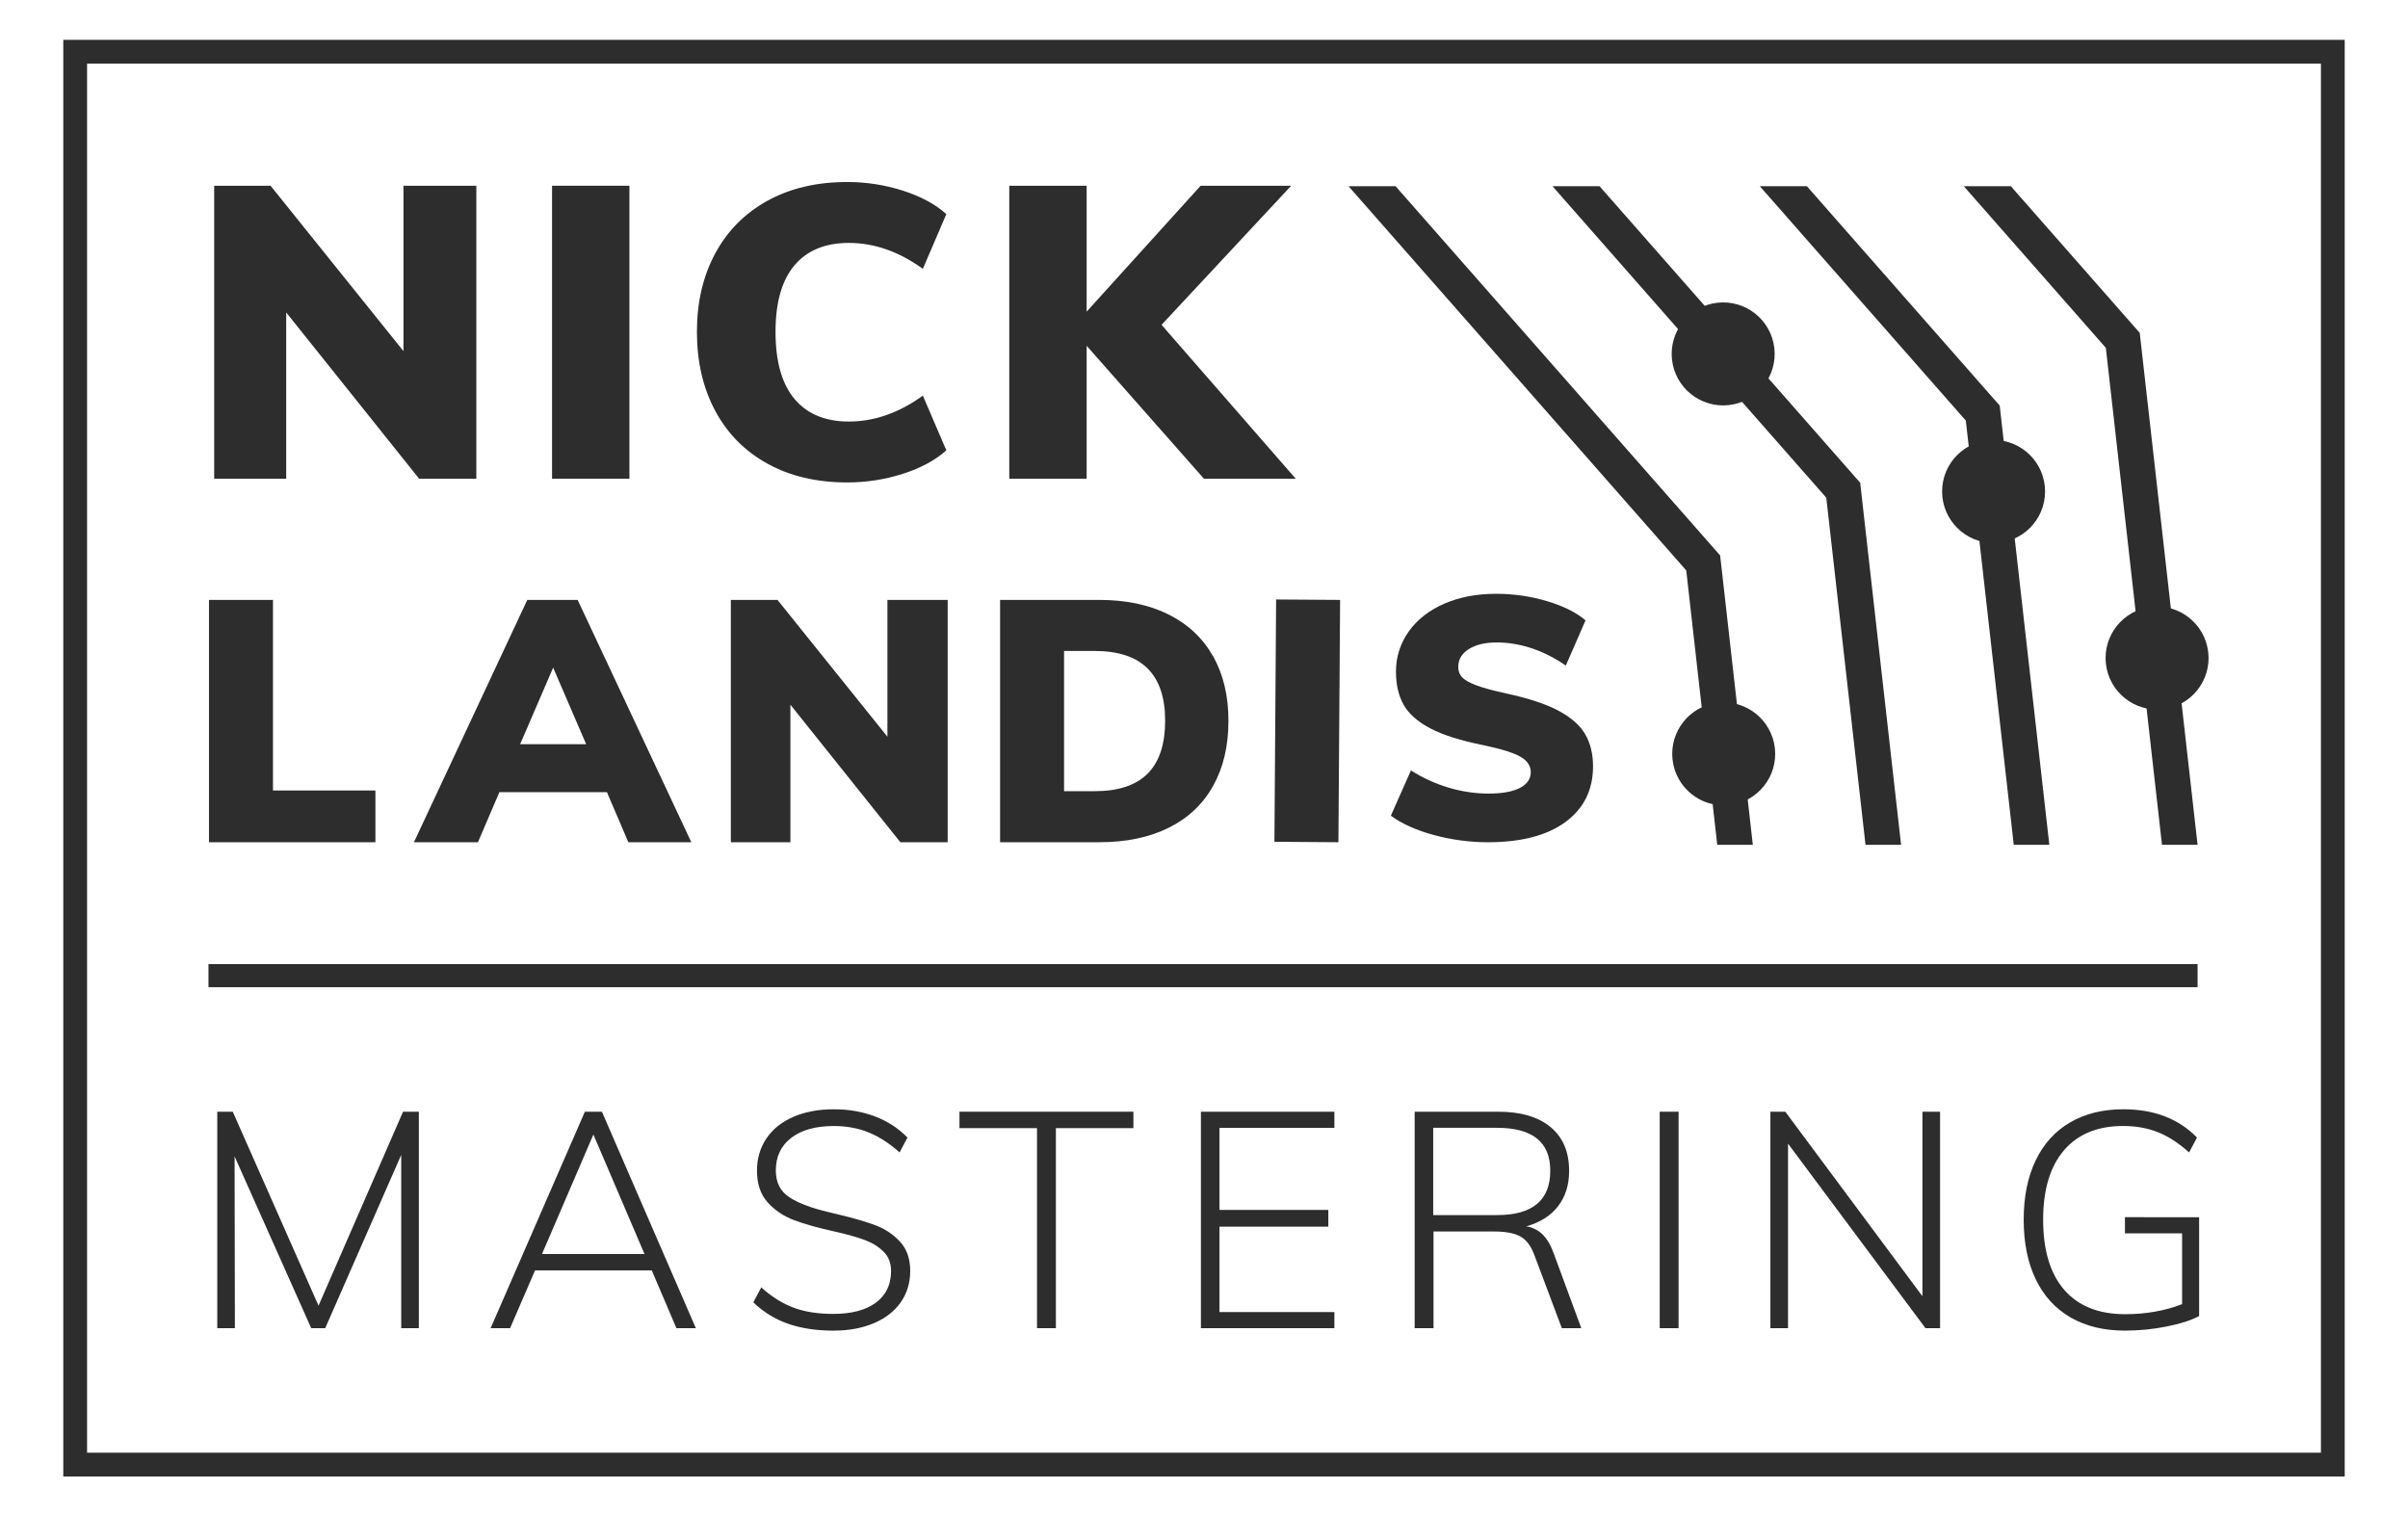 <?xml version="1.0" encoding="utf-8"?>
<!-- Generator: Adobe Illustrator 16.0.4, SVG Export Plug-In . SVG Version: 6.00 Build 0)  -->
<!DOCTYPE svg PUBLIC "-//W3C//DTD SVG 1.1//EN" "http://www.w3.org/Graphics/SVG/1.1/DTD/svg11.dtd">
<svg version="1.1" id="Layer_1" xmlns="http://www.w3.org/2000/svg" xmlns:xlink="http://www.w3.org/1999/xlink" x="0px" y="0px"
	 width="339.081px" height="213.533px" viewBox="0 0 339.081 213.533" enable-background="new 0 0 339.081 213.533"
	 xml:space="preserve">
<g>
	<g>
		<g>
			<path fill="#2D2D2D" d="M330.169,207.921H8.911V5.612h321.258V207.921z M12.261,204.571H326.82V8.962H12.261V204.571z"/>
		</g>
		<g>
			<rect x="29.357" y="135.765" fill="#2D2D2D" width="280.093" height="3.252"/>
		</g>
		<path fill="#2D2D2D" d="M56.816,26.155h10.259v41.26H59.02L40.302,44.001v23.414H30.159v-41.26h7.94l18.716,23.293V26.155z"/>
		<path fill="#2D2D2D" d="M77.737,67.415v-41.26h10.894v41.26H77.737z"/>
		<path fill="#2D2D2D" d="M108.075,65.298c-3.189-1.756-5.641-4.236-7.361-7.445c-1.719-3.205-2.577-6.914-2.577-11.127
			c0-4.172,0.857-7.852,2.577-11.039c1.72-3.188,4.172-5.66,7.361-7.418c3.188-1.758,6.924-2.637,11.213-2.637
			c2.705,0,5.322,0.406,7.853,1.217c2.531,0.812,4.569,1.912,6.115,3.303l-3.305,7.709c-3.36-2.436-6.836-3.652-10.43-3.652
			c-3.324,0-5.873,1.053-7.65,3.16c-1.777,2.105-2.666,5.225-2.666,9.357c0,4.174,0.888,7.322,2.666,9.447
			c1.777,2.123,4.326,3.188,7.65,3.188c3.594,0,7.07-1.217,10.43-3.65l3.305,7.707c-1.546,1.389-3.584,2.49-6.115,3.303
			c-2.53,0.811-5.148,1.217-7.853,1.217C114.999,67.937,111.262,67.058,108.075,65.298z"/>
		<path fill="#2D2D2D" d="M182.456,67.415h-12.924l-16.516-18.719v18.719h-10.896v-41.26h10.896v17.73l16.052-17.73h12.75
			l-18.255,19.586L182.456,67.415z"/>
		<path fill="#2D2D2D" d="M29.428,118.604V84.479h9.011v26.84h14.425v7.285H29.428z"/>
		<path fill="#2D2D2D" d="M88.482,118.604l-3.018-7.047H70.321l-3.021,7.047h-9.011l15.96-34.125h7.093l16.006,34.125H88.482z
			 M73.243,104.8h9.297l-4.647-10.781L73.243,104.8z"/>
		<path fill="#2D2D2D" d="M124.963,84.479h8.481v34.125h-6.662l-15.481-19.363v19.363h-8.387V84.479h6.567l15.481,19.266V84.479z"/>
		<path fill="#2D2D2D" d="M140.825,84.479h13.945c3.771,0,7.021,0.682,9.753,2.037c2.732,1.359,4.824,3.314,6.279,5.871
			c1.454,2.557,2.181,5.592,2.181,9.105c0,3.547-0.718,6.607-2.158,9.178c-1.437,2.572-3.521,4.539-6.252,5.895
			c-2.732,1.359-6.001,2.039-9.802,2.039h-13.945V84.479z M154.148,111.415c3.321,0,5.805-0.822,7.452-2.469
			c1.645-1.646,2.469-4.129,2.469-7.453c0-6.549-3.307-9.824-9.92-9.824h-4.314v19.746H154.148z"/>
		<path fill="#2D2D2D" d="M179.458,118.54l0.238-34.121l9.01,0.062l-0.238,34.123L179.458,118.54z"/>
		<path fill="#2D2D2D" d="M201.941,117.599c-2.492-0.672-4.522-1.582-6.086-2.734l2.827-6.373c1.66,1.055,3.426,1.863,5.297,2.422
			c1.867,0.559,3.745,0.838,5.631,0.838c1.917,0,3.386-0.266,4.407-0.791c1.023-0.529,1.536-1.271,1.536-2.229
			c0-0.863-0.465-1.574-1.39-2.133c-0.929-0.559-2.668-1.109-5.224-1.652c-3.229-0.641-5.736-1.432-7.526-2.373
			c-1.789-0.943-3.044-2.053-3.764-3.332c-0.716-1.277-1.077-2.828-1.077-4.648c0-2.076,0.593-3.953,1.773-5.631
			c1.18-1.676,2.842-2.986,4.984-3.93c2.14-0.941,4.584-1.414,7.334-1.414c2.457,0,4.848,0.344,7.165,1.033
			c2.314,0.686,4.128,1.588,5.438,2.705l-2.779,6.373c-1.503-1.051-3.085-1.859-4.745-2.42c-1.661-0.559-3.323-0.838-4.985-0.838
			c-1.628,0-2.938,0.311-3.928,0.936c-0.992,0.623-1.488,1.461-1.488,2.516c0,0.576,0.178,1.055,0.529,1.436
			c0.35,0.387,1.007,0.762,1.963,1.127c0.959,0.369,2.396,0.762,4.315,1.176c3.098,0.67,5.533,1.477,7.308,2.418
			c1.773,0.945,3.027,2.047,3.762,3.309c0.735,1.264,1.104,2.771,1.104,4.529c0,3.322-1.296,5.934-3.881,7.836
			c-2.591,1.9-6.232,2.852-10.929,2.852C206.956,118.604,204.432,118.269,201.941,117.599z"/>
		<g>
			<path fill="#2D2D2D" d="M56.756,156.552h2.226v30.484h-2.483v-24.404l-10.704,24.404h-1.971l-10.79-24.189l0.043,24.189h-2.482
				v-30.484h2.183l12.076,27.316L56.756,156.552z"/>
			<path fill="#2D2D2D" d="M95.248,187.036l-3.469-8.135h-16.44l-3.511,8.135h-2.74l13.272-30.484h2.398l13.23,30.484H95.248z
				 M76.322,176.589h14.431l-7.195-16.826L76.322,176.589z"/>
			<path fill="#2D2D2D" d="M110.981,186.417c-1.841-0.643-3.475-1.648-4.902-3.018l1.113-2.102c1.514,1.344,3.047,2.299,4.604,2.871
				c1.555,0.57,3.402,0.857,5.544,0.857c2.568,0,4.567-0.527,5.995-1.584c1.426-1.057,2.14-2.543,2.14-4.455
				c0-1.113-0.35-2.02-1.048-2.719c-0.7-0.699-1.584-1.248-2.655-1.648c-1.07-0.398-2.492-0.797-4.262-1.199
				c-2.339-0.512-4.245-1.049-5.714-1.605c-1.471-0.555-2.706-1.393-3.705-2.504c-0.999-1.113-1.497-2.596-1.497-4.455
				c0-1.711,0.44-3.223,1.327-4.539c0.884-1.309,2.147-2.326,3.787-3.037c1.643-0.713,3.548-1.07,5.717-1.07
				c2.084,0,4.012,0.334,5.78,1.006c1.771,0.672,3.299,1.662,4.581,2.977l-1.112,2.096c-1.427-1.283-2.884-2.225-4.367-2.824
				c-1.485-0.598-3.112-0.898-4.882-0.898c-2.568,0-4.574,0.555-6.014,1.668c-1.442,1.115-2.164,2.643-2.164,4.582
				c0,1.686,0.628,2.941,1.884,3.77c1.257,0.828,3.097,1.525,5.524,2.098l1.242,0.299c2.284,0.543,4.095,1.07,5.438,1.582
				c1.34,0.518,2.483,1.287,3.424,2.314c0.942,1.027,1.413,2.396,1.413,4.109c0,1.656-0.442,3.119-1.326,4.389
				c-0.886,1.27-2.148,2.254-3.789,2.955c-1.643,0.699-3.547,1.049-5.717,1.049C114.943,187.38,112.824,187.06,110.981,186.417z"/>
			<path fill="#2D2D2D" d="M146.026,187.036v-28.17h-10.918v-2.314h24.491v2.314h-10.917v28.17H146.026z"/>
			<path fill="#2D2D2D" d="M169.105,187.036v-30.484H187.9v2.27h-16.183v11.561h15.328v2.354h-15.328v12.033H187.9v2.268H169.105z"
				/>
			<path fill="#2D2D2D" d="M222.667,187.036h-2.738l-3.812-10.146c-0.484-1.369-1.154-2.289-2.014-2.762
				c-0.854-0.473-2.098-0.707-3.723-0.707h-8.52v13.615h-2.657v-30.484h11.776c3.168,0,5.623,0.723,7.363,2.162
				c1.743,1.443,2.612,3.504,2.612,6.188c0,1.969-0.521,3.625-1.563,4.967s-2.533,2.283-4.475,2.826
				c0.885,0.143,1.642,0.512,2.271,1.113c0.628,0.6,1.155,1.484,1.584,2.654L222.667,187.036z M210.807,171.11
				c4.994,0,7.492-2.084,7.492-6.254c0-4.023-2.498-6.035-7.492-6.035h-8.992v12.289H210.807z"/>
			<path fill="#2D2D2D" d="M233.711,187.036v-30.484h2.656v30.484H233.711z"/>
			<path fill="#2D2D2D" d="M270.707,156.552h2.483v30.484h-2.056l-19.353-25.986v25.986h-2.483v-30.484h2.099l19.31,25.988V156.552z
				"/>
			<path fill="#2D2D2D" d="M309.669,171.409v13.916c-1.113,0.598-2.641,1.092-4.583,1.477c-1.939,0.385-3.896,0.578-5.864,0.578
				c-2.97,0-5.521-0.621-7.665-1.861c-2.141-1.244-3.776-3.033-4.901-5.375c-1.127-2.34-1.691-5.137-1.691-8.391
				c0-3.227,0.564-6.01,1.691-8.352c1.125-2.34,2.748-4.123,4.859-5.35c2.111-1.229,4.609-1.842,7.492-1.842
				c4.312,0,7.765,1.326,10.362,3.982l-1.113,2.096c-1.457-1.311-2.919-2.26-4.388-2.846c-1.47-0.586-3.105-0.877-4.903-0.877
				c-3.598,0-6.373,1.143-8.329,3.426c-1.954,2.281-2.932,5.537-2.932,9.762c0,4.311,0.99,7.605,2.976,9.891
				c1.983,2.283,4.845,3.424,8.584,3.424c2.884,0,5.552-0.471,8.006-1.412v-9.977h-8.048v-2.27H309.669z"/>
		</g>
		<g>
			<polygon fill="#2D2D2D" points="246.823,118.968 242.22,78.218 196.517,26.222 189.889,26.222 237.448,80.329 241.813,118.968 
							"/>
		</g>
		<g>
			<polygon fill="#2D2D2D" points="262.69,118.968 267.7,118.968 261.939,67.976 225.239,26.222 218.612,26.222 257.167,70.087 			
				"/>
		</g>
		<g>
			<polygon fill="#2D2D2D" points="283.565,118.968 288.575,118.968 281.587,57.116 254.435,26.222 247.807,26.222 276.815,59.228 
							"/>
		</g>
		<g>
			<polygon fill="#2D2D2D" points="304.438,118.968 309.45,118.968 301.304,46.872 283.155,26.222 276.528,26.222 296.532,48.983 
							"/>
		</g>
		<path fill="#2D2D2D" d="M235.52,106.978c-0.452-3.98,2.409-7.57,6.388-8.02c3.979-0.447,7.57,2.414,8.02,6.393
			c0.45,3.977-2.413,7.568-6.392,8.016C239.559,113.817,235.967,110.954,235.52,106.978z"/>
		<path fill="#2D2D2D" d="M235.442,50.651c-0.447-3.979,2.411-7.568,6.39-8.018c3.979-0.447,7.568,2.414,8.021,6.393
			c0.447,3.977-2.413,7.568-6.394,8.018C239.48,57.493,235.892,54.628,235.442,50.651z"/>
		<circle fill="#2D2D2D" cx="280.726" cy="69.209" r="7.25"/>
		<path fill="#2D2D2D" d="M296.542,93.479c-0.448-3.979,2.411-7.568,6.392-8.018c3.977-0.451,7.566,2.412,8.017,6.393
			c0.451,3.975-2.413,7.566-6.39,8.016C300.583,100.321,296.993,97.456,296.542,93.479z"/>
	</g>
</g>
</svg>

